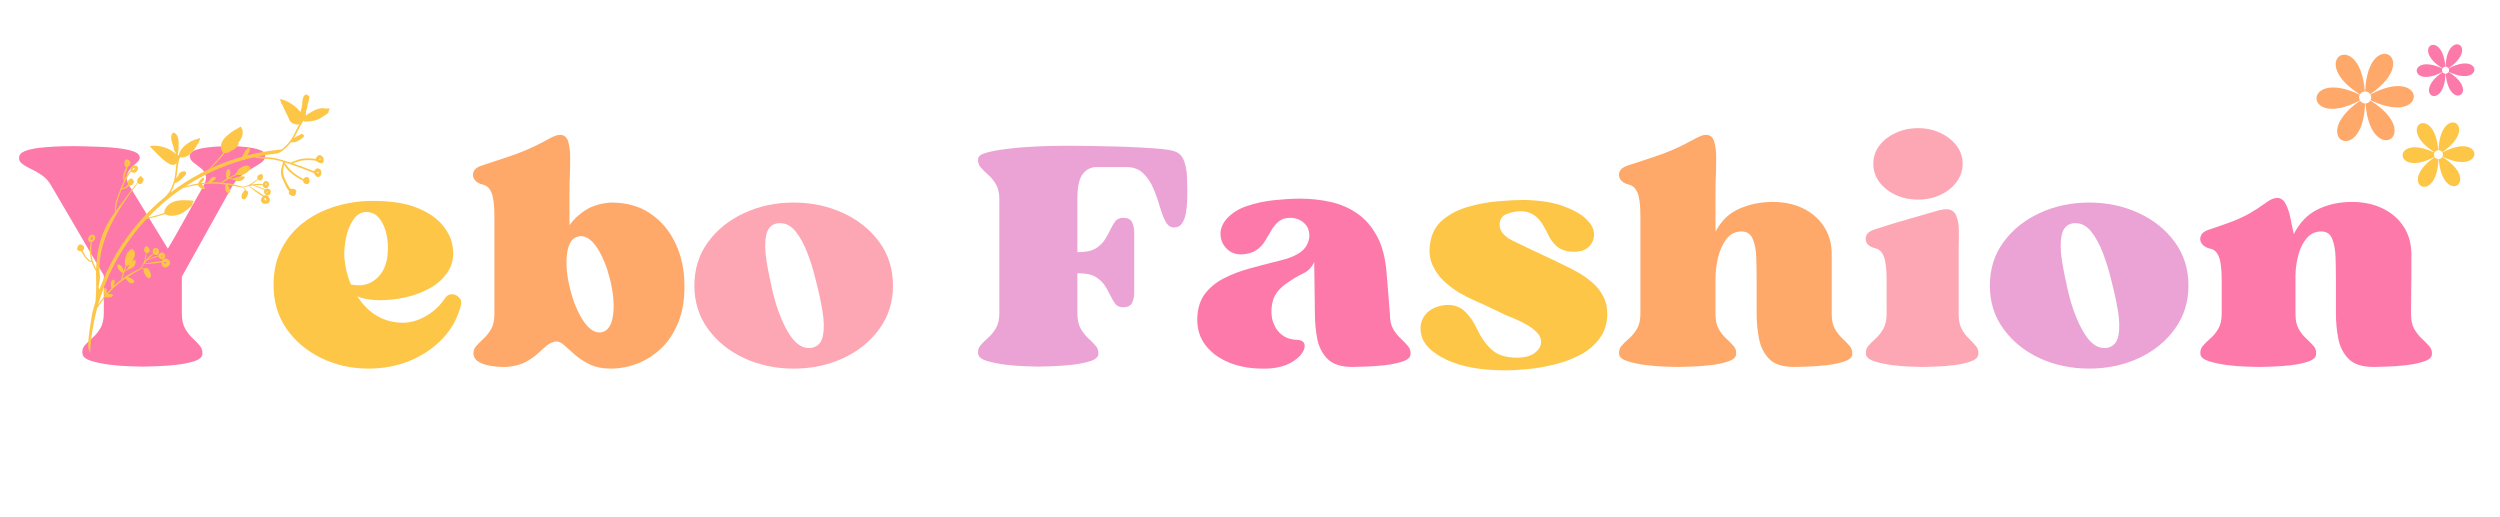 <svg version="1.0" preserveAspectRatio="xMidYMid meet" height="124" viewBox="0 0 450 93" zoomAndPan="magnify" width="600" xmlns:xlink="http://www.w3.org/1999/xlink" xmlns="http://www.w3.org/2000/svg"><defs><g></g><clipPath id="ead23f35b3"><path clip-rule="nonzero" d="M 13.797 16.941 L 59.426 16.941 L 59.426 63.441 L 13.797 63.441 Z M 13.797 16.941"></path></clipPath></defs><rect fill-opacity="1" height="111.6" y="-9.3" fill="#ffffff" width="540" x="-45"></rect><rect fill-opacity="1" height="111.6" y="-9.3" fill="#ffffff" width="540" x="-45"></rect><g fill-opacity="1" fill="#fc79aa"><g transform="translate(2.84, 65.818)"><g><path d="M 39.094 -39.516 C 39.695 -39.516 40.457 -39.461 41.375 -39.359 C 42.289 -39.266 43.113 -39.098 43.844 -38.859 C 44.582 -38.617 44.93 -38.258 44.891 -37.781 C 44.891 -37.301 44.672 -36.898 44.234 -36.578 C 43.797 -36.266 43.258 -35.926 42.625 -35.562 C 41.988 -35.207 41.332 -34.77 40.656 -34.25 C 39.977 -33.738 39.398 -33.062 38.922 -32.219 L 29.891 -16.016 C 29.891 -14.504 29.891 -13.148 29.891 -11.953 C 29.891 -10.754 29.891 -9.922 29.891 -9.453 C 29.891 -8.297 30.086 -7.367 30.484 -6.672 C 30.891 -5.973 31.336 -5.395 31.828 -4.938 C 32.328 -4.477 32.754 -4.035 33.109 -3.609 C 33.473 -3.191 33.633 -2.688 33.594 -2.094 C 33.551 -1.531 33.062 -1.098 32.125 -0.797 C 31.195 -0.504 30.094 -0.285 28.812 -0.141 C 27.539 -0.004 26.336 0.078 25.203 0.109 C 24.066 0.148 23.281 0.172 22.844 0.172 C 22.395 0.172 21.613 0.148 20.5 0.109 C 19.383 0.078 18.188 -0.016 16.906 -0.172 C 15.633 -0.336 14.52 -0.566 13.562 -0.859 C 12.613 -1.16 12.098 -1.57 12.016 -2.094 C 11.898 -2.688 12.031 -3.203 12.406 -3.641 C 12.781 -4.078 13.238 -4.523 13.781 -4.984 C 14.32 -5.441 14.801 -6.02 15.219 -6.719 C 15.633 -7.414 15.844 -8.328 15.844 -9.453 L 15.844 -16.266 C 14.926 -17.816 13.945 -19.477 12.906 -21.25 C 11.875 -23.02 10.898 -24.691 9.984 -26.266 C 9.066 -27.848 8.281 -29.188 7.625 -30.281 C 6.969 -31.375 6.578 -32.039 6.453 -32.281 C 5.973 -33.156 5.375 -33.832 4.656 -34.312 C 3.945 -34.789 3.25 -35.188 2.562 -35.5 C 1.883 -35.82 1.359 -36.148 0.984 -36.484 C 0.609 -36.828 0.5 -37.258 0.656 -37.781 C 0.812 -38.219 1.305 -38.555 2.141 -38.797 C 2.984 -39.035 3.973 -39.203 5.109 -39.297 C 6.242 -39.398 7.305 -39.461 8.297 -39.484 C 9.297 -39.504 10.02 -39.516 10.469 -39.516 C 10.82 -39.516 11.426 -39.504 12.281 -39.484 C 13.145 -39.461 14.113 -39.43 15.188 -39.391 C 16.258 -39.359 17.301 -39.281 18.312 -39.156 C 19.332 -39.039 20.211 -38.867 20.953 -38.641 C 21.691 -38.422 22.117 -38.133 22.234 -37.781 C 22.398 -37.426 22.32 -37.086 22 -36.766 C 21.676 -36.441 21.305 -36.094 20.891 -35.719 C 20.473 -35.344 20.18 -34.883 20.016 -34.344 C 19.859 -33.801 20.02 -33.113 20.5 -32.281 L 27.375 -21.047 C 28.176 -22.398 29.016 -23.863 29.891 -25.438 C 30.766 -27.008 31.562 -28.43 32.281 -29.703 C 33 -30.984 33.477 -31.82 33.719 -32.219 C 34.195 -33.094 34.344 -33.801 34.156 -34.344 C 33.977 -34.883 33.648 -35.32 33.172 -35.656 C 32.703 -36 32.266 -36.336 31.859 -36.672 C 31.461 -37.016 31.285 -37.406 31.328 -37.844 C 31.398 -38.281 31.754 -38.609 32.391 -38.828 C 33.035 -39.047 33.797 -39.203 34.672 -39.297 C 35.547 -39.398 36.391 -39.461 37.203 -39.484 C 38.023 -39.504 38.656 -39.516 39.094 -39.516 Z M 39.094 -39.516"></path></g></g></g><g fill-opacity="1" fill="#fdc647"><g transform="translate(48.344, 65.818)"><g><path d="M 17.453 -27.672 C 16.535 -27.598 15.773 -27.094 15.172 -26.156 C 14.578 -25.219 14.16 -24.141 13.922 -22.922 C 13.691 -21.711 13.594 -20.629 13.625 -19.672 C 13.75 -17.879 14.148 -16.188 14.828 -14.594 C 15.066 -14.551 15.305 -14.52 15.547 -14.5 C 15.785 -14.477 16.023 -14.469 16.266 -14.469 C 17.734 -14.469 18.984 -15.07 20.016 -16.281 C 21.055 -17.5 21.539 -19.266 21.469 -21.578 C 21.469 -22.379 21.336 -23.254 21.078 -24.203 C 20.816 -25.16 20.395 -25.977 19.812 -26.656 C 19.238 -27.332 18.453 -27.672 17.453 -27.672 Z M 31.75 -12.141 C 32.062 -12.617 32.477 -12.859 33 -12.859 C 33.477 -12.859 33.906 -12.664 34.281 -12.281 C 34.664 -11.906 34.773 -11.422 34.609 -10.828 C 34.016 -8.516 32.898 -6.508 31.266 -4.812 C 29.629 -3.113 27.664 -1.797 25.375 -0.859 C 23.082 0.066 20.625 0.531 18 0.531 C 14.926 0.531 12.082 -0.102 9.469 -1.375 C 6.863 -2.645 4.781 -4.406 3.219 -6.656 C 1.664 -8.914 0.891 -11.539 0.891 -14.531 C 0.891 -17.039 1.391 -19.238 2.391 -21.125 C 3.391 -23.02 4.723 -24.594 6.391 -25.844 C 8.066 -27.102 9.969 -28.051 12.094 -28.688 C 14.227 -29.332 16.438 -29.656 18.719 -29.656 C 22.062 -29.656 24.75 -29.234 26.781 -28.391 C 28.812 -27.555 30.332 -26.508 31.344 -25.25 C 32.363 -24 32.957 -22.754 33.125 -21.516 C 33.395 -19.805 33.148 -18.332 32.391 -17.094 C 31.641 -15.863 30.578 -14.848 29.203 -14.047 C 27.828 -13.254 26.332 -12.676 24.719 -12.312 C 23.102 -11.957 21.578 -11.781 20.141 -11.781 C 18.391 -11.781 17 -12.02 15.969 -12.5 C 16.957 -10.938 18.148 -9.75 19.547 -8.938 C 20.941 -8.125 22.555 -7.719 24.391 -7.719 C 25.785 -7.789 27.148 -8.223 28.484 -9.016 C 29.816 -9.816 30.906 -10.859 31.75 -12.141 Z M 31.75 -12.141"></path></g></g></g><g fill-opacity="1" fill="#fea86a"><g transform="translate(83.913, 65.818)"><g><path d="M 24.453 -6.031 C 25.566 -6.312 26.234 -7.367 26.453 -9.203 C 26.672 -11.035 26.484 -13.148 25.891 -15.547 C 25.328 -17.773 24.578 -19.625 23.641 -21.094 C 22.703 -22.57 21.695 -23.312 20.625 -23.312 C 20.426 -23.312 20.266 -23.289 20.141 -23.25 C 19.023 -22.977 18.359 -21.914 18.141 -20.062 C 17.922 -18.207 18.113 -16.102 18.719 -13.75 C 19.27 -11.562 20.023 -9.719 20.984 -8.219 C 21.941 -6.727 22.938 -5.984 23.969 -5.984 C 24.164 -5.984 24.328 -6 24.453 -6.031 Z M 39.281 -14.766 C 39.352 -12.172 39.008 -9.906 38.25 -7.969 C 37.5 -6.039 36.473 -4.445 35.172 -3.188 C 33.879 -1.938 32.438 -1.004 30.844 -0.391 C 29.25 0.223 27.656 0.531 26.062 0.531 C 24.594 0.531 23.336 0.285 22.297 -0.203 C 21.266 -0.703 20.379 -1.27 19.641 -1.906 C 18.898 -2.551 18.258 -3.117 17.719 -3.609 C 17.188 -4.109 16.703 -4.359 16.266 -4.359 C 15.66 -4.316 15.098 -4.086 14.578 -3.672 C 14.066 -3.254 13.508 -2.766 12.906 -2.203 C 12.312 -1.648 11.594 -1.145 10.75 -0.688 C 9.914 -0.227 8.906 0.055 7.719 0.172 C 7.551 0.211 7.367 0.234 7.172 0.234 C 6.973 0.234 6.773 0.234 6.578 0.234 C 5.898 0.234 5.16 0.164 4.359 0.031 C 3.566 -0.102 2.879 -0.332 2.297 -0.656 C 1.723 -0.977 1.395 -1.438 1.312 -2.031 C 1.27 -2.625 1.438 -3.129 1.812 -3.547 C 2.195 -3.973 2.641 -4.414 3.141 -4.875 C 3.641 -5.332 4.086 -5.898 4.484 -6.578 C 4.879 -7.254 5.078 -8.172 5.078 -9.328 C 5.078 -9.805 5.078 -10.703 5.078 -12.016 C 5.078 -13.328 5.078 -14.82 5.078 -16.5 C 5.078 -18.176 5.078 -19.812 5.078 -21.406 C 5.078 -23 5.078 -24.312 5.078 -25.344 C 5.078 -26.383 5.078 -26.906 5.078 -26.906 C 5.078 -28.895 4.906 -30.297 4.562 -31.109 C 4.227 -31.93 3.723 -32.422 3.047 -32.578 C 2.328 -32.734 1.805 -33.039 1.484 -33.5 C 1.172 -33.957 1.125 -34.438 1.344 -34.938 C 1.562 -35.438 2.07 -35.805 2.875 -36.047 C 4.539 -36.609 5.992 -37.086 7.234 -37.484 C 8.473 -37.879 9.695 -38.336 10.906 -38.859 C 12.125 -39.379 13.488 -40.055 15 -40.891 C 15.801 -41.328 16.422 -41.547 16.859 -41.547 C 17.617 -41.547 18.117 -41.145 18.359 -40.344 C 18.598 -39.551 18.719 -38.578 18.719 -37.422 C 18.719 -36.266 18.695 -35.129 18.656 -34.016 C 18.613 -33.617 18.594 -32.602 18.594 -30.969 C 18.594 -29.332 18.594 -27.438 18.594 -25.281 C 19.312 -26.32 20.273 -27.227 21.484 -28 C 22.703 -28.781 24.227 -29.234 26.062 -29.359 C 28.895 -29.359 31.273 -28.688 33.203 -27.344 C 35.141 -26.008 36.625 -24.242 37.656 -22.047 C 38.695 -19.859 39.238 -17.43 39.281 -14.766 Z M 39.281 -14.766"></path></g></g></g><g fill-opacity="1" fill="#fda7b4"><g transform="translate(124.096, 65.818)"><g><path d="M 22.125 -3.234 C 23.156 -3.473 23.789 -4.195 24.031 -5.406 C 24.27 -6.625 24.238 -8.117 23.938 -9.891 C 23.645 -11.66 23.238 -13.523 22.719 -15.484 C 22.32 -17.16 21.82 -18.773 21.219 -20.328 C 20.625 -21.879 19.926 -23.148 19.125 -24.141 C 18.332 -25.141 17.414 -25.641 16.375 -25.641 C 16.258 -25.641 16.141 -25.641 16.016 -25.641 C 15.898 -25.641 15.781 -25.625 15.656 -25.594 C 14.664 -25.352 14.051 -24.633 13.812 -23.438 C 13.57 -22.238 13.586 -20.75 13.859 -18.969 C 14.141 -17.195 14.52 -15.297 15 -13.266 C 15.676 -10.441 16.582 -8.051 17.719 -6.094 C 18.852 -4.145 20.102 -3.172 21.469 -3.172 C 21.738 -3.172 21.957 -3.191 22.125 -3.234 Z M 18.766 -29.359 C 21.992 -29.359 24.961 -28.727 27.672 -27.469 C 30.391 -26.219 32.562 -24.473 34.188 -22.234 C 35.82 -20.004 36.641 -17.395 36.641 -14.406 C 36.641 -11.457 35.82 -8.859 34.188 -6.609 C 32.562 -4.359 30.391 -2.602 27.672 -1.344 C 24.961 -0.094 21.992 0.531 18.766 0.531 C 15.535 0.531 12.566 -0.094 9.859 -1.344 C 7.148 -2.602 4.977 -4.359 3.344 -6.609 C 1.707 -8.859 0.891 -11.457 0.891 -14.406 C 0.891 -17.395 1.707 -20.004 3.344 -22.234 C 4.977 -24.473 7.148 -26.219 9.859 -27.469 C 12.566 -28.727 15.535 -29.359 18.766 -29.359 Z M 18.766 -29.359"></path></g></g></g><g fill-opacity="1" fill="#fc79aa"><g transform="translate(161.642, 65.818)"><g></g></g></g><g fill-opacity="1" fill="#eba3d5"><g transform="translate(174.864, 65.818)"><g><path d="M 5.016 -29.953 C 5.016 -31.066 4.805 -31.973 4.391 -32.672 C 3.973 -33.367 3.492 -33.945 2.953 -34.406 C 2.422 -34.863 1.973 -35.312 1.609 -35.75 C 1.254 -36.188 1.117 -36.703 1.203 -37.297 C 1.273 -37.742 1.781 -38.094 2.719 -38.344 C 3.656 -38.602 4.832 -38.82 6.25 -39 C 7.664 -39.188 9.086 -39.316 10.516 -39.391 C 11.953 -39.473 13.227 -39.523 14.344 -39.547 C 15.457 -39.566 16.195 -39.578 16.562 -39.578 C 16.602 -39.578 17.062 -39.578 17.938 -39.578 C 18.812 -39.578 19.938 -39.566 21.312 -39.547 C 22.688 -39.523 24.18 -39.492 25.797 -39.453 C 27.41 -39.41 28.973 -39.348 30.484 -39.266 C 32.004 -39.191 33.332 -39.094 34.469 -38.969 C 35.602 -38.852 36.367 -38.695 36.766 -38.5 C 37.484 -38.219 37.988 -37.648 38.281 -36.797 C 38.582 -35.941 38.754 -35.023 38.797 -34.047 C 38.836 -33.066 38.859 -32.258 38.859 -31.625 C 38.859 -31.145 38.848 -30.535 38.828 -29.797 C 38.805 -29.055 38.734 -28.305 38.609 -27.547 C 38.492 -26.797 38.266 -26.16 37.922 -25.641 C 37.586 -25.129 37.102 -24.875 36.469 -24.875 C 35.832 -24.875 35.32 -25.227 34.938 -25.938 C 34.562 -26.656 34.211 -27.562 33.891 -28.656 C 33.578 -29.758 33.191 -30.848 32.734 -31.922 C 32.273 -32.992 31.664 -33.898 30.906 -34.641 C 30.145 -35.379 29.129 -35.75 27.859 -35.75 L 22.234 -35.75 C 21.242 -35.625 20.469 -35.145 19.906 -34.312 C 19.344 -33.477 19.062 -32.023 19.062 -29.953 L 19.062 -20.438 L 19.375 -20.438 C 20.602 -20.438 21.578 -20.645 22.297 -21.062 C 23.016 -21.488 23.57 -22.008 23.969 -22.625 C 24.363 -23.238 24.703 -23.844 24.984 -24.438 C 25.266 -25.039 25.562 -25.551 25.875 -25.969 C 26.195 -26.395 26.676 -26.609 27.312 -26.609 C 28.113 -26.609 28.645 -26.348 28.906 -25.828 C 29.164 -25.305 29.297 -24.688 29.297 -23.969 C 29.297 -23.25 29.297 -22.57 29.297 -21.938 L 29.297 -15.188 C 29.297 -14.582 29.297 -13.91 29.297 -13.172 C 29.297 -12.441 29.164 -11.816 28.906 -11.297 C 28.645 -10.773 28.113 -10.516 27.312 -10.516 C 26.676 -10.516 26.195 -10.723 25.875 -11.141 C 25.562 -11.566 25.266 -12.078 24.984 -12.672 C 24.703 -13.273 24.363 -13.875 23.969 -14.469 C 23.57 -15.062 23.023 -15.566 22.328 -15.984 C 21.629 -16.41 20.645 -16.625 19.375 -16.625 L 19.062 -16.625 L 19.062 -9.453 C 19.062 -8.297 19.258 -7.367 19.656 -6.672 C 20.062 -5.973 20.516 -5.395 21.016 -4.938 C 21.516 -4.477 21.953 -4.035 22.328 -3.609 C 22.703 -3.191 22.875 -2.688 22.844 -2.094 C 22.801 -1.531 22.301 -1.098 21.344 -0.797 C 20.383 -0.504 19.266 -0.285 17.984 -0.141 C 16.711 -0.004 15.52 0.078 14.406 0.109 C 13.289 0.148 12.516 0.172 12.078 0.172 C 11.641 0.172 10.863 0.148 9.75 0.109 C 8.633 0.078 7.426 -0.016 6.125 -0.172 C 4.832 -0.336 3.707 -0.566 2.75 -0.859 C 1.789 -1.16 1.273 -1.57 1.203 -2.094 C 1.117 -2.688 1.254 -3.203 1.609 -3.641 C 1.973 -4.078 2.422 -4.523 2.953 -4.984 C 3.492 -5.441 3.973 -6.02 4.391 -6.719 C 4.805 -7.414 5.016 -8.328 5.016 -9.453 Z M 5.016 -29.953"></path></g></g></g><g fill-opacity="1" fill="#fc79aa"><g transform="translate(214.621, 65.818)"><g><path d="M 35.562 -9.328 C 35.562 -8.172 35.758 -7.254 36.156 -6.578 C 36.562 -5.898 37.016 -5.332 37.516 -4.875 C 38.016 -4.414 38.441 -3.973 38.797 -3.547 C 39.16 -3.129 39.32 -2.625 39.281 -2.031 C 39.238 -1.477 38.758 -1.051 37.844 -0.75 C 36.926 -0.445 35.848 -0.223 34.609 -0.078 C 33.379 0.055 32.211 0.141 31.109 0.172 C 30.016 0.211 29.25 0.234 28.812 0.234 C 26.781 0.234 25.285 -0.25 24.328 -1.219 C 23.367 -2.195 22.75 -3.422 22.469 -4.891 C 22.195 -6.367 22.062 -7.848 22.062 -9.328 L 21.938 -18.656 C 21.5 -17.695 20.832 -17.008 19.938 -16.594 C 19.039 -16.176 18.055 -15.586 16.984 -14.828 C 15.703 -13.953 14.891 -12.961 14.547 -11.859 C 14.211 -10.766 14.145 -9.66 14.344 -8.547 C 14.426 -8.109 14.613 -7.586 14.906 -6.984 C 15.207 -6.391 15.676 -5.863 16.312 -5.406 C 16.957 -4.945 17.773 -4.695 18.766 -4.656 C 19.566 -4.625 20.035 -4.367 20.172 -3.891 C 20.316 -3.41 20.164 -2.848 19.719 -2.203 C 19.281 -1.566 18.582 -0.988 17.625 -0.469 C 16.676 0.039 15.523 0.359 14.172 0.484 C 13.891 0.516 13.617 0.531 13.359 0.531 C 13.098 0.531 12.848 0.531 12.609 0.531 C 10.422 0.531 8.422 0.164 6.609 -0.562 C 4.797 -1.301 3.367 -2.359 2.328 -3.734 C 1.297 -5.109 0.816 -6.754 0.891 -8.672 C 0.973 -10.422 1.441 -11.852 2.297 -12.969 C 3.16 -14.082 4.285 -15 5.672 -15.719 C 7.066 -16.438 8.641 -17.035 10.391 -17.516 C 12.148 -17.992 13.988 -18.473 15.906 -18.953 C 18.332 -19.547 19.875 -20.422 20.531 -21.578 C 21.188 -22.734 21.238 -23.867 20.688 -24.984 C 19.969 -26.066 18.93 -26.609 17.578 -26.609 C 16.734 -26.609 16.051 -26.383 15.531 -25.938 C 15.02 -25.5 14.582 -24.973 14.219 -24.359 C 13.863 -23.742 13.488 -23.109 13.094 -22.453 C 12.695 -21.797 12.176 -21.242 11.531 -20.797 C 10.895 -20.359 10.039 -20.102 8.969 -20.031 C 8.926 -20.031 8.895 -20.031 8.875 -20.031 C 8.852 -20.031 8.805 -20.031 8.734 -20.031 C 7.734 -20.031 6.895 -20.359 6.219 -21.016 C 5.539 -21.672 5.16 -22.484 5.078 -23.453 C 5.004 -24.43 5.32 -25.363 6.031 -26.25 C 6.945 -27.363 8.203 -28.188 9.797 -28.719 C 11.398 -29.258 13.066 -29.617 14.797 -29.797 C 16.523 -29.973 18.051 -30.062 19.375 -30.062 C 21.281 -30.062 23.117 -29.863 24.891 -29.469 C 26.672 -29.07 28.273 -28.375 29.703 -27.375 C 31.141 -26.383 32.328 -25.008 33.266 -23.25 C 34.203 -21.5 34.77 -19.289 34.969 -16.625 C 35.051 -15.664 35.113 -14.926 35.156 -14.406 C 35.195 -13.883 35.242 -13.273 35.297 -12.578 C 35.359 -11.879 35.445 -10.797 35.562 -9.328 Z M 35.562 -9.328"></path></g></g></g><g fill-opacity="1" fill="#fdc647"><g transform="translate(254.804, 65.818)"><g><path d="M 27.625 -17.641 C 28.133 -17.398 28.781 -17.051 29.562 -16.594 C 30.344 -16.133 31.117 -15.566 31.891 -14.891 C 32.672 -14.211 33.305 -13.395 33.797 -12.438 C 34.297 -11.477 34.531 -10.379 34.5 -9.141 C 34.457 -7.473 33.992 -6.051 33.109 -4.875 C 32.234 -3.695 31.109 -2.738 29.734 -2 C 28.359 -1.258 26.852 -0.68 25.219 -0.266 C 23.594 0.148 21.988 0.438 20.406 0.594 C 18.832 0.758 17.41 0.844 16.141 0.844 C 11.797 0.844 8.273 0.207 5.578 -1.062 C 2.891 -2.344 1.367 -3.863 1.016 -5.625 C 0.734 -6.852 0.922 -7.957 1.578 -8.938 C 2.242 -9.914 3.312 -10.547 4.781 -10.828 C 4.977 -10.859 5.156 -10.883 5.312 -10.906 C 5.477 -10.926 5.641 -10.938 5.797 -10.938 C 7.078 -10.938 8.133 -10.516 8.969 -9.672 C 9.801 -8.836 10.477 -7.848 11 -6.703 C 11.801 -5.023 12.727 -3.727 13.781 -2.812 C 14.832 -1.895 16.316 -1.438 18.234 -1.438 C 19.629 -1.438 20.703 -1.723 21.453 -2.297 C 22.211 -2.879 22.594 -3.547 22.594 -4.297 C 22.594 -4.898 22.344 -5.457 21.844 -5.969 C 21.352 -6.488 20.738 -6.957 20 -7.375 C 19.258 -7.801 18.531 -8.16 17.812 -8.453 C 17.094 -8.754 16.535 -8.984 16.141 -9.141 C 15.898 -9.266 15.43 -9.492 14.734 -9.828 C 14.035 -10.172 13.273 -10.531 12.453 -10.906 C 11.641 -11.289 10.914 -11.617 10.281 -11.891 C 9.688 -12.129 8.922 -12.52 7.984 -13.062 C 7.047 -13.602 6.117 -14.289 5.203 -15.125 C 4.285 -15.957 3.566 -16.953 3.047 -18.109 C 2.523 -19.266 2.383 -20.582 2.625 -22.062 C 2.906 -23.852 3.68 -25.266 4.953 -26.297 C 6.234 -27.336 7.75 -28.109 9.5 -28.609 C 11.258 -29.109 13.047 -29.438 14.859 -29.594 C 16.672 -29.75 18.254 -29.828 19.609 -29.828 C 22.441 -29.754 24.766 -29.383 26.578 -28.719 C 28.391 -28.062 29.754 -27.297 30.672 -26.422 C 31.586 -25.547 32.066 -24.691 32.109 -23.859 C 32.18 -22.973 31.91 -22.191 31.297 -21.516 C 30.68 -20.836 29.754 -20.5 28.516 -20.5 C 28.43 -20.5 28.336 -20.5 28.234 -20.5 C 28.141 -20.5 28.055 -20.5 27.984 -20.5 C 26.859 -20.625 25.988 -20.961 25.375 -21.516 C 24.758 -22.078 24.281 -22.719 23.938 -23.438 C 23.602 -24.156 23.273 -24.77 22.953 -25.281 C 21.992 -26.957 20.641 -27.797 18.891 -27.797 C 18.129 -27.797 17.312 -27.633 16.438 -27.312 C 15.562 -27 15.125 -26.344 15.125 -25.344 C 15.125 -24.145 16.039 -23.129 17.875 -22.297 C 18.156 -22.18 18.68 -21.93 19.453 -21.547 C 20.234 -21.172 21.129 -20.742 22.141 -20.266 C 23.16 -19.785 24.16 -19.316 25.141 -18.859 C 26.117 -18.398 26.945 -17.992 27.625 -17.641 Z M 27.625 -17.641"></path></g></g></g><g fill-opacity="1" fill="#fea86a"><g transform="translate(290.194, 65.818)"><g><path d="M 39.516 -9.328 C 39.516 -8.172 39.711 -7.254 40.109 -6.578 C 40.516 -5.898 40.961 -5.332 41.453 -4.875 C 41.953 -4.414 42.379 -3.973 42.734 -3.547 C 43.098 -3.129 43.258 -2.625 43.219 -2.031 C 43.176 -1.477 42.695 -1.051 41.781 -0.75 C 40.863 -0.445 39.785 -0.223 38.547 -0.078 C 37.316 0.055 36.156 0.141 35.062 0.172 C 33.969 0.211 33.203 0.234 32.766 0.234 C 30.691 0.234 29.188 -0.25 28.25 -1.219 C 27.312 -2.195 26.703 -3.422 26.422 -4.891 C 26.141 -6.367 26 -7.848 26 -9.328 L 26 -15.422 C 26 -16.734 25.977 -18.055 25.938 -19.391 C 25.906 -20.734 25.695 -21.863 25.312 -22.781 C 24.938 -23.695 24.27 -24.156 23.312 -24.156 C 22.156 -24.156 21.227 -23.688 20.531 -22.75 C 19.832 -21.812 19.332 -20.68 19.031 -19.359 C 18.738 -18.047 18.594 -16.797 18.594 -15.609 C 18.594 -14.41 18.594 -13.281 18.594 -12.219 C 18.594 -11.164 18.594 -10.203 18.594 -9.328 C 18.594 -8.172 18.789 -7.254 19.188 -6.578 C 19.582 -5.898 20.031 -5.332 20.531 -4.875 C 21.031 -4.414 21.469 -3.973 21.844 -3.547 C 22.227 -3.129 22.379 -2.625 22.297 -2.031 C 22.254 -1.477 21.773 -1.051 20.859 -0.75 C 19.941 -0.445 18.863 -0.223 17.625 -0.078 C 16.395 0.055 15.234 0.141 14.141 0.172 C 13.047 0.211 12.281 0.234 11.844 0.234 C 11.395 0.234 10.625 0.211 9.531 0.172 C 8.438 0.141 7.27 0.047 6.031 -0.109 C 4.801 -0.273 3.719 -0.504 2.781 -0.797 C 1.844 -1.098 1.332 -1.508 1.25 -2.031 C 1.176 -2.625 1.316 -3.129 1.672 -3.547 C 2.035 -3.973 2.484 -4.414 3.016 -4.875 C 3.555 -5.332 4.035 -5.91 4.453 -6.609 C 4.867 -7.305 5.078 -8.211 5.078 -9.328 L 5.078 -26.906 C 5.078 -28.895 4.906 -30.297 4.562 -31.109 C 4.227 -31.93 3.723 -32.422 3.047 -32.578 C 2.328 -32.734 1.805 -33.039 1.484 -33.5 C 1.172 -33.957 1.125 -34.438 1.344 -34.938 C 1.562 -35.438 2.07 -35.805 2.875 -36.047 C 4.539 -36.609 5.992 -37.086 7.234 -37.484 C 8.473 -37.879 9.695 -38.336 10.906 -38.859 C 12.125 -39.379 13.488 -40.055 15 -40.891 C 15.801 -41.328 16.422 -41.547 16.859 -41.547 C 17.617 -41.547 18.117 -41.145 18.359 -40.344 C 18.598 -39.551 18.719 -38.578 18.719 -37.422 C 18.719 -36.266 18.695 -35.129 18.656 -34.016 C 18.613 -33.336 18.594 -32.082 18.594 -30.25 C 18.594 -28.414 18.594 -26.363 18.594 -24.094 C 19.625 -26.082 21.066 -27.473 22.922 -28.266 C 24.773 -29.066 26.758 -29.469 28.875 -29.469 C 30.988 -29.469 32.844 -29.066 34.438 -28.266 C 36.031 -27.473 37.273 -26.367 38.172 -24.953 C 39.066 -23.547 39.516 -21.906 39.516 -20.031 C 39.516 -19.312 39.516 -18.66 39.516 -18.078 C 39.516 -17.504 39.516 -16.867 39.516 -16.172 C 39.516 -15.473 39.516 -14.582 39.516 -13.5 C 39.516 -12.426 39.516 -11.035 39.516 -9.328 Z M 39.516 -9.328"></path></g></g></g><g fill-opacity="1" fill="#fda7b4"><g transform="translate(334.62, 65.818)"><g><path d="M 17.938 -9.328 C 17.938 -8.172 18.125 -7.254 18.5 -6.578 C 18.875 -5.898 19.301 -5.332 19.781 -4.875 C 20.258 -4.414 20.676 -3.973 21.031 -3.547 C 21.395 -3.129 21.539 -2.625 21.469 -2.031 C 21.426 -1.477 20.961 -1.051 20.078 -0.75 C 19.203 -0.445 18.176 -0.223 17 -0.078 C 15.832 0.055 14.719 0.141 13.656 0.172 C 12.602 0.211 11.859 0.234 11.422 0.234 C 11.023 0.234 10.297 0.211 9.234 0.172 C 8.18 0.141 7.055 0.047 5.859 -0.109 C 4.66 -0.273 3.613 -0.504 2.719 -0.797 C 1.82 -1.098 1.332 -1.508 1.25 -2.031 C 1.176 -2.625 1.316 -3.129 1.672 -3.547 C 2.035 -3.973 2.473 -4.414 2.984 -4.875 C 3.504 -5.332 3.961 -5.91 4.359 -6.609 C 4.766 -7.305 4.969 -8.211 4.969 -9.328 L 4.969 -15.422 C 4.969 -17.41 4.805 -18.812 4.484 -19.625 C 4.16 -20.445 3.66 -20.941 2.984 -21.109 C 2.266 -21.266 1.754 -21.562 1.453 -22 C 1.16 -22.438 1.113 -22.906 1.312 -23.406 C 1.508 -23.906 2.008 -24.273 2.812 -24.516 C 4.488 -25.066 5.895 -25.508 7.031 -25.844 C 8.164 -26.188 9.301 -26.516 10.438 -26.828 C 11.57 -27.148 12.914 -27.535 14.469 -27.984 C 14.945 -28.098 15.344 -28.156 15.656 -28.156 C 16.539 -28.156 17.141 -27.805 17.453 -27.109 C 17.773 -26.41 17.945 -25.523 17.969 -24.453 C 17.988 -23.379 17.977 -22.242 17.938 -21.047 C 17.938 -20.086 17.938 -19.148 17.938 -18.234 C 17.938 -17.316 17.938 -16.18 17.938 -14.828 C 17.938 -13.473 17.938 -11.641 17.938 -9.328 Z M 10.641 -29.891 C 9.16 -29.891 7.801 -30.176 6.562 -30.75 C 5.332 -31.332 4.359 -32.109 3.641 -33.078 C 2.93 -34.055 2.578 -35.145 2.578 -36.344 C 2.578 -37.539 2.93 -38.617 3.641 -39.578 C 4.359 -40.535 5.332 -41.301 6.562 -41.875 C 7.801 -42.457 9.16 -42.75 10.641 -42.75 C 12.117 -42.75 13.461 -42.457 14.672 -41.875 C 15.891 -41.301 16.859 -40.535 17.578 -39.578 C 18.297 -38.617 18.656 -37.539 18.656 -36.344 C 18.656 -35.145 18.297 -34.055 17.578 -33.078 C 16.859 -32.109 15.891 -31.332 14.672 -30.75 C 13.461 -30.176 12.117 -29.891 10.641 -29.891 Z M 10.641 -29.891"></path></g></g></g><g fill-opacity="1" fill="#eba3d5"><g transform="translate(357.282, 65.818)"><g><path d="M 22.125 -3.234 C 23.156 -3.473 23.789 -4.195 24.031 -5.406 C 24.27 -6.625 24.238 -8.117 23.938 -9.891 C 23.645 -11.66 23.238 -13.523 22.719 -15.484 C 22.32 -17.16 21.82 -18.773 21.219 -20.328 C 20.625 -21.879 19.926 -23.148 19.125 -24.141 C 18.332 -25.141 17.414 -25.641 16.375 -25.641 C 16.258 -25.641 16.141 -25.641 16.016 -25.641 C 15.898 -25.641 15.781 -25.625 15.656 -25.594 C 14.664 -25.352 14.051 -24.633 13.812 -23.438 C 13.57 -22.238 13.586 -20.75 13.859 -18.969 C 14.141 -17.195 14.52 -15.297 15 -13.266 C 15.676 -10.441 16.582 -8.051 17.719 -6.094 C 18.852 -4.145 20.102 -3.172 21.469 -3.172 C 21.738 -3.172 21.957 -3.191 22.125 -3.234 Z M 18.766 -29.359 C 21.992 -29.359 24.961 -28.727 27.672 -27.469 C 30.391 -26.219 32.562 -24.473 34.188 -22.234 C 35.82 -20.004 36.641 -17.395 36.641 -14.406 C 36.641 -11.457 35.82 -8.859 34.188 -6.609 C 32.562 -4.359 30.391 -2.602 27.672 -1.344 C 24.961 -0.094 21.992 0.531 18.766 0.531 C 15.535 0.531 12.566 -0.094 9.859 -1.344 C 7.148 -2.602 4.977 -4.359 3.344 -6.609 C 1.707 -8.859 0.891 -11.457 0.891 -14.406 C 0.891 -17.395 1.707 -20.004 3.344 -22.234 C 4.977 -24.473 7.148 -26.219 9.859 -27.469 C 12.566 -28.727 15.535 -29.359 18.766 -29.359 Z M 18.766 -29.359"></path></g></g></g><g fill-opacity="1" fill="#fc79aa"><g transform="translate(394.827, 65.818)"><g><path d="M 39.156 -9.328 C 39.156 -8.172 39.352 -7.254 39.75 -6.578 C 40.156 -5.898 40.602 -5.332 41.094 -4.875 C 41.594 -4.414 42.031 -3.973 42.406 -3.547 C 42.789 -3.129 42.961 -2.625 42.922 -2.031 C 42.879 -1.477 42.398 -1.051 41.484 -0.75 C 40.566 -0.445 39.488 -0.223 38.25 -0.078 C 37.02 0.055 35.848 0.141 34.734 0.172 C 33.617 0.211 32.844 0.234 32.406 0.234 C 30.375 0.234 28.879 -0.25 27.922 -1.219 C 26.961 -2.195 26.344 -3.422 26.062 -4.891 C 25.781 -6.367 25.641 -7.848 25.641 -9.328 L 25.641 -15.422 C 25.641 -16.734 25.617 -18.055 25.578 -19.391 C 25.547 -20.734 25.348 -21.863 24.984 -22.781 C 24.629 -23.695 23.973 -24.156 23.016 -24.156 C 21.941 -24.156 21.066 -23.754 20.391 -22.953 C 19.711 -22.16 19.211 -21.164 18.891 -19.969 C 18.566 -18.77 18.391 -17.57 18.359 -16.375 C 18.359 -15.457 18.359 -14.422 18.359 -13.266 C 18.359 -12.109 18.359 -10.797 18.359 -9.328 C 18.359 -8.172 18.555 -7.254 18.953 -6.578 C 19.348 -5.898 19.797 -5.332 20.297 -4.875 C 20.797 -4.414 21.234 -3.973 21.609 -3.547 C 21.984 -3.129 22.133 -2.625 22.062 -2.031 C 22.02 -1.477 21.562 -1.051 20.688 -0.75 C 19.812 -0.445 18.766 -0.223 17.547 -0.078 C 16.328 0.055 15.18 0.141 14.109 0.172 C 13.035 0.211 12.281 0.234 11.844 0.234 C 11.395 0.234 10.625 0.211 9.531 0.172 C 8.438 0.141 7.27 0.047 6.031 -0.109 C 4.801 -0.273 3.719 -0.504 2.781 -0.797 C 1.844 -1.098 1.332 -1.508 1.25 -2.031 C 1.176 -2.625 1.316 -3.129 1.672 -3.547 C 2.035 -3.973 2.484 -4.414 3.016 -4.875 C 3.555 -5.332 4.035 -5.91 4.453 -6.609 C 4.867 -7.305 5.078 -8.211 5.078 -9.328 L 5.078 -15.422 C 5.078 -17.41 4.906 -18.812 4.562 -19.625 C 4.227 -20.445 3.723 -20.922 3.047 -21.047 C 2.328 -21.203 1.805 -21.508 1.484 -21.969 C 1.172 -22.426 1.125 -22.906 1.344 -23.406 C 1.562 -23.906 2.07 -24.273 2.875 -24.516 C 4.539 -25.066 5.922 -25.551 7.016 -25.969 C 8.117 -26.395 9.129 -26.863 10.047 -27.375 C 10.961 -27.895 11.977 -28.555 13.094 -29.359 C 13.812 -29.91 14.469 -30.188 15.062 -30.188 C 15.695 -30.188 16.191 -29.859 16.547 -29.203 C 16.91 -28.547 17.203 -27.719 17.422 -26.719 C 17.641 -25.727 17.848 -24.711 18.047 -23.672 C 19.129 -25.785 20.586 -27.281 22.422 -28.156 C 24.254 -29.031 26.285 -29.469 28.516 -29.469 C 30.629 -29.469 32.492 -29.066 34.109 -28.266 C 35.723 -27.473 36.977 -26.367 37.875 -24.953 C 38.77 -23.547 39.219 -21.906 39.219 -20.031 C 39.219 -19.312 39.219 -18.66 39.219 -18.078 C 39.219 -17.504 39.219 -16.867 39.219 -16.172 C 39.219 -15.473 39.207 -14.582 39.188 -13.5 C 39.164 -12.426 39.156 -11.035 39.156 -9.328 Z M 39.156 -9.328"></path></g></g></g><g clip-path="url(#ead23f35b3)"><path fill-rule="nonzero" fill-opacity="1" d="M 51.367 19.336 C 51.441 19.473 51.5 19.621 51.555 19.777 C 51.488 19.629 51.43 19.48 51.367 19.336 Z M 57.574 28.547 C 57.621 28.551 57.668 28.562 57.715 28.578 L 57.762 28.613 L 57.758 28.613 C 57.758 28.664 57.621 28.793 57.539 28.82 L 57.508 28.828 C 57.5 28.816 57.488 28.809 57.48 28.797 C 57.473 28.785 57.469 28.77 57.461 28.758 C 57.48 28.684 57.523 28.613 57.574 28.547 Z M 57.047 31.094 C 57.086 31.02 57.16 30.961 57.234 30.922 C 57.281 30.949 57.312 30.988 57.328 31.043 C 57.359 31.172 57.23 31.215 57.133 31.191 C 57.043 31.172 57.023 31.141 57.047 31.094 Z M 47.867 32.945 C 47.875 32.953 47.895 32.969 47.906 32.988 C 47.941 33.035 47.961 33.094 47.984 33.148 C 48 33.18 47.996 33.207 47.988 33.23 L 47.977 33.227 C 47.93 33.223 47.887 33.227 47.84 33.234 C 47.828 33.238 47.793 33.246 47.77 33.25 L 47.77 33.246 C 47.758 33.164 47.801 33.027 47.867 32.945 Z M 48.047 34.445 C 48.102 34.414 48.156 34.398 48.211 34.41 C 48.164 34.438 48.125 34.492 48.129 34.562 C 48.133 34.625 48.133 34.699 48.121 34.727 L 48.113 34.727 C 48.066 34.715 48.023 34.691 47.988 34.66 C 47.965 34.578 47.992 34.504 48.047 34.445 Z M 47.574 35.695 C 47.609 35.676 47.648 35.664 47.691 35.656 C 47.738 35.652 47.785 35.66 47.824 35.703 C 47.922 35.805 47.938 35.953 47.906 36.086 C 47.734 36.07 47.613 35.949 47.578 35.785 C 47.57 35.754 47.57 35.723 47.574 35.695 Z M 34.516 36.395 C 34.5 36.383 34.48 36.367 34.461 36.355 C 34.441 36.344 34.422 36.332 34.402 36.32 C 34.453 36.324 34.504 36.328 34.555 36.328 C 34.539 36.352 34.527 36.371 34.516 36.395 Z M 22.605 48.359 C 22.672 48.188 22.742 48.02 22.816 47.859 C 22.902 47.871 22.988 47.859 23.066 47.805 C 23.18 47.734 23.281 47.648 23.375 47.555 C 23.246 47.746 23.133 47.957 23.051 48.184 C 22.938 48.199 22.918 48.324 22.969 48.402 C 22.816 48.52 22.652 48.625 22.484 48.715 C 22.523 48.594 22.566 48.477 22.605 48.359 Z M 27.945 45.051 C 28 45.062 28.055 45.09 28.109 45.117 C 28.141 45.129 28.156 45.152 28.164 45.176 L 28.152 45.18 C 28.113 45.211 28.086 45.238 28.059 45.281 C 28.051 45.289 28.031 45.316 28.016 45.332 L 28.012 45.332 C 27.949 45.281 27.891 45.152 27.883 45.043 C 27.895 45.043 27.922 45.047 27.945 45.051 Z M 29.117 45.906 C 29.098 45.961 29.105 46.023 29.156 46.078 C 29.199 46.117 29.246 46.176 29.258 46.207 L 29.254 46.207 C 29.211 46.23 29.16 46.242 29.113 46.242 C 29.043 46.199 29.016 46.121 29.02 46.043 C 29.035 45.984 29.066 45.934 29.117 45.906 Z M 29.555 47.184 C 29.59 47.148 29.629 47.125 29.688 47.129 C 29.824 47.141 29.938 47.242 30 47.359 C 29.859 47.465 29.691 47.453 29.555 47.355 C 29.531 47.336 29.512 47.316 29.496 47.293 C 29.512 47.254 29.531 47.219 29.555 47.184 Z M 16.344 43.074 C 16.297 42.988 16.348 42.871 16.395 42.789 C 16.5 42.715 16.676 42.66 16.719 42.781 C 16.727 42.805 16.727 42.828 16.73 42.852 C 16.703 43 16.551 43.168 16.402 43.191 C 16.383 43.148 16.363 43.109 16.344 43.074 Z M 22.809 29.352 C 22.848 29.297 22.895 29.246 22.949 29.219 C 22.961 29.324 22.895 29.461 22.84 29.523 L 22.809 29.551 C 22.805 29.484 22.801 29.418 22.809 29.352 Z M 23.906 30.383 C 23.926 30.355 23.941 30.336 23.953 30.324 C 23.98 30.293 24.02 30.266 24.059 30.242 C 24.145 30.254 24.273 30.328 24.238 30.398 C 24.191 30.492 24.051 30.609 23.934 30.609 C 23.926 30.598 23.914 30.578 23.91 30.551 C 23.895 30.5 23.895 30.438 23.906 30.383 Z M 31.805 27.305 L 31.801 27.316 L 31.797 27.309 Z M 33.812 27.699 C 34.086 27.492 34.344 27.254 34.594 27 C 34.371 27.277 34.109 27.512 33.812 27.699 Z M 31.758 32.547 L 31.77 32.555 L 31.762 32.559 Z M 40.645 27.289 C 40.68 27.293 40.715 27.293 40.758 27.285 C 40.707 27.297 40.664 27.312 40.613 27.324 C 40.625 27.312 40.633 27.301 40.645 27.289 Z M 59.242 19.52 C 59.039 19.52 58.828 19.531 58.617 19.547 C 57.758 19.293 56.719 19.711 55.863 20.273 C 55.578 20.422 55.312 20.59 55.074 20.789 C 55.051 20.738 55.039 20.68 55.039 20.613 C 55.039 20.402 55.062 20.191 55.098 19.988 C 55.258 19.578 55.371 19.137 55.418 18.695 C 55.516 18.348 55.609 18 55.66 17.645 C 55.664 17.605 55.672 17.57 55.676 17.535 C 55.707 17.258 55.504 17.133 55.289 17.141 C 55.285 17.121 55.281 17.098 55.273 17.078 C 55.242 16.996 55.164 16.945 55.078 16.988 C 54.477 17.266 54.43 18.059 54.398 18.637 C 54.391 18.77 54.379 18.906 54.367 19.047 C 54.277 19.422 54.188 19.797 54.082 20.172 C 53.66 19.586 53.074 19.082 52.445 18.691 C 51.879 18.312 51.254 18.023 50.602 17.848 C 50.488 17.82 50.367 17.938 50.434 18.047 C 50.48 18.133 50.539 18.238 50.594 18.359 C 50.562 18.508 50.605 18.672 50.773 18.754 L 50.777 18.758 C 51.062 19.398 51.426 20.262 51.855 20.988 C 51.949 21.328 52.074 21.645 52.281 21.902 C 52.48 22.145 52.742 22.266 53.016 22.297 C 53.281 22.438 53.566 22.473 53.859 22.355 C 53.422 23.125 53.094 23.969 52.656 24.715 C 52.281 25.355 51.789 25.918 51.258 26.438 C 51.066 26.625 50.871 26.781 50.668 26.914 C 48.605 27.094 46.547 27.441 44.504 27.965 C 44.539 27.918 44.566 27.871 44.598 27.828 C 44.781 27.543 45.109 27.035 44.91 26.688 C 44.875 26.629 44.801 26.602 44.738 26.633 C 44.148 26.941 43.863 27.625 43.59 28.211 C 41.695 28.75 39.824 29.434 37.984 30.281 C 38.777 29.516 39.527 28.695 40.215 27.84 C 40.285 27.754 40.355 27.664 40.426 27.57 C 40.855 27.609 41.289 27.41 41.672 27.129 C 42.203 26.926 42.672 26.512 42.91 26.016 C 42.973 25.887 42.969 25.766 42.922 25.664 C 42.926 25.652 42.934 25.641 42.941 25.625 C 43.496 24.977 43.82 24.191 43.633 23.324 C 43.609 23.23 43.543 23.148 43.453 23.094 C 43.453 23.035 43.449 22.977 43.445 22.914 C 43.441 22.84 43.363 22.77 43.285 22.812 C 42.566 23.219 41.77 23.645 41.125 24.203 C 40.09 25.012 39.332 26.105 40.039 27.289 L 40.059 27.312 C 40.09 27.387 40.125 27.465 40.172 27.535 C 40.125 27.598 40.078 27.66 40.027 27.723 C 39.301 28.652 38.441 29.469 37.703 30.387 C 37.691 30.398 37.691 30.41 37.691 30.422 C 37.223 30.641 36.762 30.867 36.297 31.105 C 34.305 32.145 32.441 33.332 30.711 34.652 C 31.039 34.125 31.285 33.531 31.484 32.941 C 31.793 32.887 32.09 32.711 32.355 32.477 C 32.777 32.207 33.227 31.633 33.406 31.457 C 33.629 31.238 33.473 30.785 33.137 30.809 C 32.684 30.84 32.207 31.102 32.109 31.566 C 31.973 31.727 31.852 31.902 31.734 32.086 L 31.715 32.113 C 31.949 31.016 31.949 29.875 32.215 28.785 C 32.27 28.68 32.32 28.57 32.367 28.445 C 32.383 28.41 32.387 28.371 32.387 28.332 C 32.434 28.352 32.488 28.359 32.547 28.348 C 33.992 28.418 34.922 27.121 35.582 25.902 C 35.641 25.836 35.695 25.773 35.746 25.715 C 35.832 25.617 35.863 25.5 35.852 25.395 C 35.906 25.277 35.965 25.164 36.02 25.059 C 36.062 24.965 35.977 24.848 35.875 24.883 C 35.742 24.934 35.609 24.988 35.469 25.047 C 35.438 25.047 35.402 25.051 35.363 25.059 C 34.203 25.344 32.797 26.355 32.312 27.473 C 32.281 27.543 32.27 27.621 32.273 27.695 C 32.23 27.781 32.188 27.871 32.152 27.961 C 32.129 27.949 32.105 27.941 32.078 27.938 C 32.055 27.934 32.035 27.926 32.012 27.922 C 32 27.895 31.992 27.867 31.98 27.84 C 32.086 27.445 32.141 27.012 32.137 26.566 C 32.211 25.695 32.188 24.473 31.5 23.949 C 31.438 23.902 31.355 23.887 31.273 23.902 C 31.219 23.863 31.156 23.863 31.102 23.918 C 30.832 24.184 30.789 24.547 30.832 24.91 C 30.844 25.117 30.883 25.324 30.938 25.535 C 31.012 25.812 31.113 26.082 31.203 26.355 C 31.234 26.48 31.27 26.605 31.309 26.727 L 31.309 26.766 C 31.281 26.926 31.316 27.109 31.461 27.203 C 31.523 27.383 31.594 27.559 31.68 27.723 C 30.48 26.629 28.789 26.113 27.18 26.25 C 27.066 26.258 26.992 26.41 27.09 26.496 C 27.672 26.973 28.926 28.543 30.09 29.262 C 30.68 29.684 31.266 29.859 31.77 29.406 C 31.625 30.27 31.598 31.168 31.441 32.008 C 31.305 32.742 31.031 33.438 30.711 34.102 C 30.41 34.734 30.012 35.164 29.516 35.605 C 24.125 40.062 20.168 45.832 17.867 52.188 C 17.836 52.051 17.812 51.914 17.789 51.777 C 17.781 51.746 17.766 51.727 17.746 51.711 C 17.809 51.008 18.07 50.293 17.984 49.602 C 17.141 42.594 23.098 35.344 24.805 32.938 C 24.879 33.047 25 33.125 25.16 33.137 C 25.461 33.156 25.648 32.91 25.715 32.648 C 25.754 32.605 25.793 32.555 25.812 32.492 C 25.875 32.332 25.828 32.133 25.688 32.031 C 25.668 32.016 25.648 32.004 25.625 31.996 C 25.574 31.898 25.504 31.812 25.422 31.746 C 25.348 31.684 25.238 31.711 25.172 31.766 C 25.09 31.832 25.023 31.914 24.969 32 C 24.711 32.16 24.629 32.547 24.742 32.828 C 23.418 34.469 22.176 36.191 20.914 37.879 C 20.871 37.934 20.836 37.988 20.797 38.039 C 20.891 37.539 20.918 37.027 21.043 36.531 C 21.23 35.77 21.516 35.035 21.805 34.312 C 21.836 34.23 21.867 34.152 21.902 34.07 C 22.258 34.066 22.598 33.969 22.887 33.75 C 23.004 33.66 23.156 33.527 23.273 33.375 C 23.355 33.422 23.461 33.426 23.57 33.387 C 23.785 33.309 23.961 33.133 24.055 32.926 C 24.141 32.738 24.113 32.543 23.977 32.406 C 23.934 32.285 23.848 32.184 23.707 32.148 C 23.543 32.102 23.41 32.156 23.316 32.254 C 23.305 32.258 23.293 32.262 23.281 32.27 C 23.188 32.316 23.133 32.395 23.102 32.484 C 22.973 32.684 22.938 32.938 23.078 33.133 C 22.996 33.27 22.887 33.391 22.77 33.496 C 22.559 33.688 22.266 33.844 21.973 33.895 C 22.41 32.824 22.895 31.801 23.582 30.863 C 23.977 31.406 24.91 30.945 24.832 30.246 C 24.785 29.812 24.422 29.75 24.086 29.859 C 23.875 29.84 23.656 29.926 23.547 30.172 C 23.52 30.234 23.508 30.305 23.496 30.371 C 23.473 30.453 23.465 30.539 23.48 30.621 C 23.477 30.641 23.477 30.66 23.484 30.68 L 23.492 30.703 C 23.02 31.117 22.672 31.703 22.379 32.32 C 22.387 31.484 22.785 30.773 23.012 29.969 C 23.391 29.82 23.668 29.301 23.332 28.992 C 23.316 28.977 23.297 28.969 23.281 28.953 C 23.211 28.812 23.082 28.707 22.875 28.699 C 22.508 28.68 22.371 29.133 22.398 29.52 C 22.387 29.609 22.402 29.699 22.445 29.773 C 22.492 29.926 22.574 30.027 22.684 30.039 L 22.711 30.051 C 22.727 30.055 22.742 30.055 22.758 30.055 C 22.352 30.781 21.992 31.777 22.27 32.57 C 22.047 33.082 21.855 33.605 21.668 34.062 C 21.164 35.297 20.535 36.816 20.688 38.191 C 19.59 39.715 18.734 41.301 18.156 43.105 C 17.605 44.836 17.359 46.594 17.301 48.383 C 16.957 47.703 16.664 47.027 16.516 46.25 C 16.344 45.352 16.449 44.473 16.535 43.574 C 16.625 43.551 16.707 43.512 16.785 43.453 C 16.996 43.297 17.156 43.031 17.152 42.758 C 17.148 42.453 16.883 42.191 16.574 42.215 C 16.309 42.234 16.098 42.434 15.992 42.668 C 15.977 42.688 15.965 42.707 15.949 42.727 C 15.797 42.957 15.832 43.254 16.023 43.453 C 16.121 43.551 16.242 43.594 16.363 43.598 C 16.062 44.688 16.129 45.922 16.477 47.051 C 15.961 46.789 15.637 46.434 15.324 45.945 C 15.152 45.684 15.023 45.379 14.871 45.094 C 14.891 45.082 14.91 45.07 14.93 45.055 C 15.238 44.824 15.195 44.359 14.887 44.16 C 14.871 44.148 14.848 44.141 14.828 44.133 C 14.816 44.121 14.809 44.109 14.801 44.102 C 14.523 43.883 14.16 43.984 14.016 44.293 C 14.004 44.324 13.992 44.355 13.988 44.391 C 13.934 44.473 13.906 44.574 13.902 44.676 C 13.828 44.859 13.961 45.055 14.145 45.137 C 14.16 45.145 14.168 45.145 14.18 45.152 C 14.199 45.16 14.215 45.164 14.23 45.172 L 14.258 45.18 C 14.281 45.184 14.305 45.191 14.324 45.195 C 14.414 45.211 14.504 45.211 14.594 45.195 C 14.766 45.543 15.004 45.883 15.215 46.172 C 15.488 46.555 15.926 47.164 16.457 47.164 C 16.477 47.164 16.488 47.152 16.5 47.137 C 16.691 47.738 16.957 48.305 17.289 48.801 C 17.285 48.996 17.285 49.195 17.285 49.391 C 17.289 50.508 17.352 51.629 17.285 52.746 C 17.254 53.234 17.203 53.723 17.199 54.211 C 16.977 54.949 16.773 55.691 16.594 56.441 C 16.383 57.938 16.07 59.43 15.934 60.941 C 15.883 61.492 15.867 62.047 15.875 62.602 C 15.992 62.891 16.105 63.184 16.219 63.477 C 16.355 60.754 16.789 58.059 17.496 55.441 C 17.965 54.75 18.457 54.078 18.98 53.438 C 19.02 53.461 19.059 53.48 19.105 53.5 C 19.484 53.664 20.027 53.566 20.305 53.262 C 20.395 53.164 20.312 53.023 20.203 53 C 19.938 52.934 19.676 52.887 19.422 52.918 C 19.82 52.465 20.238 52.027 20.691 51.613 C 21.297 51.059 21.941 50.57 22.609 50.113 C 22.824 50.406 23.078 50.73 23.398 50.91 C 23.656 51.055 24.059 51.059 24.156 50.719 C 24.234 50.449 23.824 50.219 23.648 50.117 C 23.5 50.035 23.344 49.969 23.18 49.918 C 23.102 49.895 23.027 49.887 22.953 49.883 C 23.746 49.363 24.57 48.887 25.406 48.41 C 25.562 48.383 25.719 48.406 25.871 48.465 C 25.828 48.559 25.824 48.676 25.875 48.785 C 25.875 48.961 25.957 49.145 26.035 49.301 C 26.047 49.324 26.062 49.348 26.07 49.367 C 26.078 49.379 26.086 49.395 26.094 49.406 C 26.207 49.602 26.348 49.785 26.5 49.949 C 26.621 50.086 26.84 50.102 26.992 50.012 C 27.168 49.91 27.207 49.738 27.18 49.551 C 27.117 49.098 26.801 48.203 26.223 48.23 C 26.113 48.234 26.023 48.277 25.953 48.348 C 25.805 48.301 25.645 48.285 25.48 48.312 C 25.473 48.289 25.445 48.273 25.418 48.285 C 25.383 48.297 25.352 48.312 25.32 48.324 C 25.348 48.289 25.371 48.258 25.395 48.223 C 25.578 48.055 25.73 47.848 25.855 47.613 C 25.879 47.582 25.906 47.551 25.93 47.523 L 25.949 47.527 C 26.961 47.465 28.066 47.469 29.074 47.207 C 29.066 47.273 29.07 47.34 29.078 47.406 C 29.062 47.801 29.336 48.168 29.805 48.152 C 29.992 48.145 30.168 48.047 30.293 47.906 C 30.543 47.719 30.699 47.406 30.582 47.074 C 30.453 46.699 29.941 46.477 29.566 46.562 C 29.352 46.609 29.18 46.766 29.105 46.969 C 28.07 47.129 27.035 47.285 25.992 47.445 C 26.148 47.254 26.301 47.07 26.465 46.891 C 27.141 46.613 27.852 46.41 28.527 46.121 C 28.539 46.297 28.641 46.438 28.785 46.52 C 28.836 46.57 28.902 46.609 28.98 46.633 C 29.105 46.668 29.25 46.652 29.375 46.59 C 29.977 46.414 29.812 45.438 29.168 45.453 C 28.852 45.457 28.582 45.676 28.531 45.98 C 27.867 46.16 27.223 46.449 26.598 46.746 C 26.934 46.383 27.293 46.039 27.688 45.715 C 27.828 45.848 28.023 45.914 28.215 45.883 C 28.688 45.816 28.703 45.223 28.516 44.895 C 28.355 44.625 28.031 44.578 27.789 44.695 C 27.75 44.703 27.711 44.715 27.676 44.734 C 27.594 44.781 27.551 44.855 27.535 44.941 C 27.496 45.023 27.477 45.117 27.488 45.223 C 27.492 45.242 27.496 45.258 27.504 45.273 C 27.504 45.355 27.52 45.434 27.551 45.516 C 27.562 45.547 27.578 45.574 27.598 45.605 C 27.031 45.945 26.539 46.457 26.109 47.008 C 26.27 46.52 26.352 45.988 26.395 45.52 C 26.625 45.543 26.879 45.438 26.941 45.211 C 27.02 44.934 26.789 44.586 26.586 44.426 C 26.547 44.391 26.504 44.371 26.461 44.359 C 26.453 44.328 26.418 44.305 26.387 44.32 C 26.371 44.328 26.359 44.336 26.348 44.344 C 26.211 44.348 26.094 44.441 26.078 44.578 C 25.918 44.797 25.867 45.098 26.039 45.332 C 26.102 45.414 26.188 45.469 26.285 45.496 C 26.137 46.184 26.043 46.855 25.77 47.477 C 25.57 47.766 25.387 48.051 25.219 48.328 L 25.215 48.336 L 25.215 48.34 C 25.207 48.352 25.199 48.363 25.191 48.379 C 24.055 48.844 22.973 49.477 21.969 50.227 C 22.168 49.789 22.301 49.305 22.445 48.836 C 22.727 48.77 22.973 48.629 23.203 48.457 L 23.215 48.449 C 23.965 48.328 24.535 47.676 24.387 46.887 C 24.367 46.781 24.258 46.734 24.164 46.793 C 24 46.902 23.852 47.023 23.715 47.156 C 23.902 46.891 24.047 46.594 24.164 46.305 C 24.281 46.016 24.309 45.703 24.25 45.402 C 24.227 45.277 24.141 45.117 24.047 45.031 C 24.004 44.988 23.957 44.949 23.91 44.918 C 23.91 44.914 23.602 44.797 23.758 44.863 C 23.602 44.797 23.426 44.906 23.344 45.031 C 23.293 45.105 23.258 45.16 23.234 45.219 C 23.203 45.242 23.176 45.262 23.148 45.289 C 22.973 45.379 22.848 45.605 22.777 45.766 C 22.551 46.281 22.48 46.902 22.469 47.461 C 22.469 47.598 22.539 47.715 22.645 47.789 C 22.574 47.957 22.508 48.125 22.441 48.285 C 22.379 48.449 22.312 48.621 22.246 48.793 C 22.184 48.309 21.797 47.598 21.262 47.613 C 21.199 47.617 21.141 47.676 21.137 47.738 C 21.078 48.352 21.594 48.859 22.078 49.156 C 22.09 49.164 22.102 49.168 22.113 49.168 C 21.977 49.559 21.867 49.953 21.816 50.344 C 21.355 50.695 20.91 51.07 20.488 51.469 C 20.508 51.398 20.523 51.328 20.543 51.266 C 20.602 51.047 20.727 50.641 20.574 50.434 C 20.391 50.18 20.105 50.469 20.02 50.652 C 19.875 50.969 19.938 51.363 20.031 51.707 C 20.023 51.754 20.012 51.797 20.008 51.84 C 20.004 51.871 20.012 51.898 20.023 51.922 C 19.727 52.223 19.441 52.531 19.168 52.848 C 19.246 52.5 19.258 52.094 19.043 51.84 C 18.977 51.762 18.875 51.781 18.824 51.863 C 18.621 52.203 18.695 52.598 18.777 52.973 C 18.777 52.992 18.777 53.012 18.777 53.031 C 18.777 53.125 18.793 53.203 18.82 53.266 C 18.41 53.77 18.031 54.289 17.684 54.828 C 17.684 54.809 17.684 54.793 17.684 54.777 C 19.328 49.102 22.281 43.812 26.387 39.41 C 27.41 39.211 28.434 38.949 29.43 38.629 C 29.531 38.598 29.641 38.559 29.75 38.523 C 30.402 39.035 31.562 38.832 32.262 38.59 C 32.676 38.445 33.078 38.203 33.445 37.906 C 33.863 37.625 34.238 37.305 34.543 36.996 C 34.656 36.883 34.684 36.723 34.641 36.586 C 34.707 36.488 34.77 36.391 34.824 36.289 C 34.863 36.223 34.836 36.121 34.746 36.117 C 33.664 36.043 32.449 35.922 31.395 36.266 C 30.684 36.492 30.004 37 29.707 37.691 C 29.648 37.77 29.617 37.863 29.613 37.957 C 29.582 38.082 29.559 38.215 29.555 38.348 C 29.48 38.375 29.41 38.402 29.336 38.426 C 28.441 38.727 27.516 38.926 26.605 39.176 C 28.473 37.203 30.578 35.418 32.898 33.855 C 33.812 33.621 34.723 33.414 35.645 33.27 C 35.656 33.312 35.672 33.355 35.695 33.402 C 35.871 33.777 36.34 34.062 36.75 34.023 C 36.883 34.008 36.914 33.852 36.848 33.758 C 36.691 33.531 36.527 33.324 36.32 33.176 C 36.918 33.105 37.52 33.059 38.133 33.051 C 38.953 33.039 39.762 33.105 40.559 33.211 C 40.527 33.57 40.5 33.984 40.621 34.328 C 40.719 34.609 41.016 34.883 41.316 34.695 C 41.551 34.547 41.398 34.102 41.332 33.906 C 41.277 33.746 41.203 33.59 41.117 33.445 C 41.074 33.375 41.023 33.32 40.973 33.266 C 41.91 33.406 42.84 33.602 43.777 33.805 C 43.926 33.895 44.039 34.031 44.113 34.195 C 44.039 34.262 43.973 34.336 43.91 34.414 C 43.883 34.441 43.859 34.477 43.84 34.516 C 43.832 34.523 43.824 34.535 43.816 34.547 C 43.754 34.605 43.699 34.672 43.645 34.758 C 43.508 34.969 43.453 35.246 43.477 35.492 C 43.496 35.738 43.684 35.891 43.887 35.883 C 43.938 35.918 43.996 35.902 44.039 35.855 L 44.055 35.836 C 44.09 35.82 44.121 35.801 44.152 35.773 C 44.477 35.5 44.613 35.105 44.664 34.695 C 44.684 34.531 44.535 34.379 44.391 34.336 C 44.367 34.328 44.348 34.328 44.328 34.32 C 44.246 34.102 44.109 33.91 43.902 33.781 C 43.906 33.758 43.898 33.73 43.871 33.719 C 43.84 33.707 43.809 33.695 43.773 33.684 C 43.816 33.672 43.855 33.664 43.898 33.656 C 44.145 33.656 44.398 33.602 44.645 33.508 C 44.684 33.504 44.723 33.496 44.762 33.492 L 44.773 33.512 C 45.566 34.137 46.391 34.875 47.316 35.348 L 47.316 35.352 C 47.266 35.398 47.227 35.449 47.188 35.504 C 46.914 35.785 46.875 36.246 47.234 36.547 C 47.379 36.664 47.578 36.711 47.762 36.684 C 48.074 36.715 48.395 36.586 48.531 36.262 C 48.684 35.891 48.445 35.387 48.117 35.199 C 47.922 35.09 47.688 35.094 47.5 35.195 C 46.617 34.625 45.742 34.051 44.859 33.473 C 45.098 33.438 45.34 33.402 45.578 33.375 C 46.27 33.621 46.934 33.941 47.629 34.176 C 47.523 34.32 47.504 34.492 47.559 34.648 C 47.562 34.719 47.582 34.789 47.629 34.863 C 47.699 34.969 47.82 35.055 47.949 35.09 C 48.52 35.363 49.043 34.523 48.555 34.105 C 48.312 33.898 47.965 33.879 47.727 34.074 C 47.109 33.766 46.438 33.555 45.773 33.355 C 46.266 33.309 46.766 33.293 47.273 33.316 C 47.289 33.504 47.395 33.688 47.555 33.793 C 47.953 34.055 48.359 33.625 48.434 33.254 C 48.496 32.945 48.285 32.695 48.027 32.621 C 47.992 32.602 47.957 32.582 47.918 32.574 C 47.824 32.555 47.742 32.586 47.672 32.633 C 47.59 32.668 47.516 32.727 47.453 32.816 C 47.441 32.832 47.438 32.848 47.43 32.863 C 47.375 32.922 47.336 32.992 47.305 33.074 C 47.293 33.105 47.285 33.141 47.277 33.172 C 46.629 33.051 45.922 33.102 45.234 33.227 C 45.68 32.969 46.098 32.625 46.438 32.305 C 46.594 32.477 46.855 32.566 47.055 32.441 C 47.293 32.285 47.352 31.871 47.312 31.617 C 47.301 31.566 47.281 31.523 47.262 31.484 C 47.273 31.453 47.266 31.418 47.227 31.406 C 47.215 31.398 47.199 31.398 47.184 31.395 C 47.082 31.309 46.934 31.301 46.828 31.391 C 46.562 31.449 46.328 31.641 46.297 31.93 C 46.289 32.031 46.32 32.129 46.371 32.219 C 45.809 32.629 45.285 33.07 44.672 33.348 C 44.332 33.43 44.004 33.527 43.695 33.621 L 43.688 33.621 L 43.688 33.625 C 43.672 33.629 43.656 33.633 43.641 33.637 C 42.48 33.227 41.258 32.977 40.008 32.867 C 40.449 32.676 40.871 32.402 41.289 32.148 C 41.543 32.285 41.82 32.344 42.109 32.371 L 42.121 32.371 C 42.758 32.777 43.617 32.672 44.031 31.988 C 44.086 31.895 44.035 31.785 43.926 31.77 C 43.316 31.676 42.715 31.77 42.176 32.066 C 42.078 32 41.98 32.078 41.965 32.172 C 41.777 32.16 41.582 32.129 41.398 32.082 C 41.508 32.02 41.617 31.957 41.727 31.898 C 42.055 31.723 42.391 31.59 42.73 31.465 C 43.055 31.562 43.371 31.527 43.668 31.41 C 43.699 31.402 43.73 31.395 43.754 31.391 C 44.254 31.242 44.746 30.91 45.008 30.453 C 45.105 30.285 45.066 29.996 44.863 29.91 C 44.414 29.719 43.973 29.844 43.547 30.051 C 43.23 30.207 42.828 30.492 42.707 30.855 C 42.656 30.891 42.617 30.941 42.602 31.012 C 42.516 31.121 42.438 31.234 42.363 31.348 C 42.352 31.363 42.352 31.379 42.359 31.391 C 42.117 31.504 41.879 31.621 41.648 31.734 C 41.492 31.812 41.332 31.898 41.168 31.98 C 41.441 31.578 41.629 30.793 41.215 30.445 C 41.168 30.406 41.086 30.414 41.043 30.453 C 40.59 30.871 40.637 31.598 40.801 32.141 C 40.805 32.152 40.809 32.164 40.816 32.172 C 40.461 32.375 40.113 32.594 39.816 32.848 C 39.238 32.809 38.656 32.793 38.078 32.809 C 38.137 32.766 38.199 32.727 38.254 32.691 C 38.445 32.566 38.805 32.348 38.832 32.09 C 38.863 31.777 38.457 31.805 38.27 31.887 C 37.949 32.023 37.738 32.359 37.574 32.68 C 37.543 32.707 37.504 32.734 37.473 32.766 C 37.449 32.781 37.438 32.809 37.43 32.836 C 37.012 32.859 36.594 32.902 36.176 32.953 C 36.465 32.746 36.742 32.453 36.754 32.121 C 36.758 32.016 36.668 31.965 36.574 31.992 C 36.199 32.109 35.988 32.453 35.801 32.789 C 35.789 32.805 35.777 32.816 35.762 32.832 C 35.699 32.902 35.66 32.969 35.641 33.035 C 34.863 33.156 34.098 33.332 33.355 33.551 C 34.391 32.875 35.469 32.242 36.586 31.66 C 39.555 30.117 42.633 29.008 45.754 28.305 C 46.078 28.465 46.656 28.477 46.863 28.5 C 47.707 28.602 48.57 28.602 49.406 28.75 C 49.906 28.844 50.41 28.969 50.906 29.121 C 50.914 29.141 50.926 29.164 50.934 29.188 C 50.816 29.848 50.535 30.477 50.574 31.156 C 50.602 31.672 50.844 32.176 51.055 32.641 C 51.176 32.91 51.582 33.91 52.035 34.406 C 52.012 34.477 52 34.547 52 34.621 C 51.965 34.797 52.043 34.965 52.199 35.074 C 52.23 35.098 52.266 35.117 52.301 35.133 C 52.605 35.293 53.078 35.406 53.219 34.996 C 53.238 34.938 53.25 34.871 53.25 34.801 C 53.266 34.77 53.277 34.738 53.289 34.707 C 53.309 34.656 53.328 34.602 53.34 34.547 C 53.406 34.148 52.949 33.973 52.633 33.977 C 52.531 33.977 52.441 34.004 52.359 34.043 C 52.234 33.914 52.117 33.777 52.008 33.609 C 51.742 33.176 51.52 32.719 51.316 32.258 C 51.102 31.773 50.918 31.305 50.953 30.762 C 50.977 30.375 51.09 30.016 51.137 29.641 C 51.836 30.945 53.281 31.895 54.57 32.555 C 54.57 32.59 54.574 32.621 54.582 32.656 C 54.586 32.781 54.652 32.891 54.754 32.965 C 54.938 33.133 55.234 33.195 55.445 33.086 C 55.543 33.035 55.602 32.953 55.633 32.859 C 55.738 32.73 55.766 32.562 55.684 32.406 L 55.664 32.379 C 55.668 32.266 55.645 32.156 55.586 32.062 C 55.43 31.805 55.082 31.82 54.859 31.973 C 54.762 32.043 54.684 32.137 54.633 32.238 C 53.949 31.883 53.297 31.477 52.699 30.977 C 52.082 30.461 51.664 29.836 51.191 29.207 C 51.828 29.402 52.457 29.625 53.074 29.84 C 54.242 30.242 55.395 30.695 56.539 31.164 C 56.578 31.336 56.68 31.496 56.816 31.602 C 56.902 31.746 57.043 31.852 57.246 31.855 C 57.66 31.867 57.879 31.375 57.848 31.027 C 57.84 30.957 57.824 30.891 57.805 30.828 C 57.797 30.695 57.746 30.586 57.645 30.523 C 57.52 30.379 57.352 30.293 57.141 30.32 C 57.133 30.285 57.094 30.258 57.059 30.281 C 57.023 30.305 56.988 30.34 56.957 30.375 C 56.879 30.41 56.809 30.461 56.754 30.52 L 56.734 30.531 C 56.633 30.613 56.574 30.715 56.543 30.824 C 55.277 30.312 54 29.828 52.707 29.395 C 52.812 29.371 52.922 29.328 53.023 29.293 C 53.418 29.156 53.789 29.008 54.199 28.926 C 55.082 28.75 56.012 28.801 56.902 28.938 C 56.98 29.074 57.125 29.164 57.285 29.195 C 57.41 29.309 57.59 29.363 57.758 29.383 C 58.145 29.43 58.309 29.078 58.27 28.75 C 58.262 28.668 58.242 28.582 58.211 28.504 C 58.195 28.328 58.102 28.207 57.977 28.133 C 57.906 28.059 57.82 27.996 57.723 27.953 C 57.324 27.781 56.914 28.219 56.852 28.602 C 56.066 28.488 55.273 28.473 54.48 28.566 C 54.09 28.609 53.715 28.707 53.348 28.855 C 53.043 28.977 52.648 29.094 52.375 29.285 C 51.469 28.988 50.555 28.723 49.629 28.492 C 48.941 28.324 48.199 28.328 47.492 28.273 C 47.137 28.246 46.777 28.211 46.418 28.164 C 47.469 27.949 48.527 27.781 49.582 27.656 C 49.695 27.656 49.809 27.645 49.918 27.617 L 49.949 27.609 L 49.961 27.602 C 50.367 27.484 50.75 27.207 51.066 26.957 C 51.559 26.574 51.992 26.098 52.379 25.605 C 52.547 25.633 52.723 25.629 52.902 25.594 C 53.164 25.629 53.461 25.457 53.672 25.34 C 53.953 25.188 54.316 24.992 54.523 24.742 C 54.598 24.68 54.668 24.613 54.73 24.555 C 54.797 24.484 54.777 24.363 54.68 24.332 C 54.652 24.324 54.629 24.32 54.605 24.312 C 54.516 24.113 54.258 23.996 54.035 24.199 C 53.984 24.246 53.934 24.289 53.883 24.332 C 53.52 24.438 53.191 24.664 52.871 24.914 C 53.477 23.941 53.871 22.844 54.512 21.895 C 54.574 21.852 54.625 21.793 54.652 21.723 C 54.766 21.879 54.988 21.961 55.184 21.852 C 55.402 21.867 55.633 21.844 55.848 21.816 C 56.027 21.812 56.203 21.789 56.375 21.746 C 57.395 21.578 58.117 20.996 58.973 20.418 C 59.148 20.297 59.215 20.074 59.145 19.895 C 59.203 19.84 59.262 19.785 59.316 19.73 C 59.391 19.66 59.348 19.52 59.242 19.52" fill="#fdc647"></path></g><path fill-rule="nonzero" fill-opacity="1" d="M 425.609 17.477 C 437.59 24.051 426.02 31.066 425.727 17.406 C 426.02 31.066 414.16 24.559 425.844 17.473 C 414.156 24.559 413.867 11.031 425.84 17.605 C 413.867 11.031 425.434 4.016 425.734 17.676 C 425.438 4.016 437.301 10.523 425.617 17.609 C 437.297 10.523 437.59 24.051 425.609 17.477 Z M 425.609 17.477" fill="#fea86a"></path><path fill-rule="nonzero" fill-opacity="1" d="M 426.812 17.543 C 426.812 17.688 426.785 17.824 426.73 17.957 C 426.676 18.09 426.598 18.207 426.496 18.309 C 426.395 18.41 426.277 18.492 426.145 18.547 C 426.012 18.602 425.871 18.629 425.727 18.629 C 425.586 18.629 425.445 18.602 425.312 18.547 C 425.18 18.492 425.062 18.41 424.961 18.309 C 424.859 18.207 424.781 18.09 424.727 17.957 C 424.668 17.824 424.641 17.688 424.641 17.543 C 424.641 17.398 424.668 17.258 424.727 17.125 C 424.781 16.992 424.859 16.875 424.961 16.773 C 425.062 16.672 425.18 16.594 425.312 16.539 C 425.445 16.484 425.586 16.457 425.727 16.457 C 425.871 16.457 426.012 16.484 426.145 16.539 C 426.277 16.594 426.395 16.672 426.496 16.773 C 426.598 16.875 426.676 16.992 426.73 17.125 C 426.785 17.258 426.812 17.398 426.812 17.543 Z M 426.812 17.543" fill="#ffffff"></path><path fill-rule="nonzero" fill-opacity="1" d="M 440.129 12.598 C 447.23 16.492 440.375 20.648 440.199 12.555 C 440.375 20.648 433.344 16.793 440.27 12.594 C 433.344 16.793 433.172 8.777 440.27 12.672 C 433.168 8.777 440.023 4.617 440.199 12.711 C 440.023 4.617 447.055 8.477 440.129 12.676 C 447.055 8.477 447.23 16.492 440.129 12.598 Z M 440.129 12.598" fill="#fc79aa"></path><path fill-rule="nonzero" fill-opacity="1" d="M 440.844 12.633 C 440.844 12.812 440.781 12.965 440.656 13.09 C 440.531 13.215 440.379 13.277 440.199 13.277 C 440.023 13.277 439.871 13.215 439.746 13.09 C 439.621 12.965 439.555 12.812 439.555 12.633 C 439.555 12.457 439.621 12.305 439.746 12.18 C 439.871 12.055 440.023 11.988 440.199 11.988 C 440.379 11.988 440.531 12.055 440.656 12.18 C 440.781 12.305 440.844 12.457 440.844 12.633 Z M 440.844 12.633" fill="#ffffff"></path><path fill-rule="nonzero" fill-opacity="1" d="M 438.844 27.789 C 447.68 32.641 439.145 37.816 438.93 27.738 C 439.145 37.816 430.398 33.012 439.016 27.785 C 430.398 33.012 430.18 23.035 439.016 27.883 C 430.18 23.035 438.711 17.859 438.93 27.934 C 438.715 17.859 447.461 22.66 438.844 27.887 C 447.465 22.66 447.68 32.645 438.844 27.789 Z M 438.844 27.789" fill="#fdc647"></path><path fill-rule="nonzero" fill-opacity="1" d="M 439.73 27.836 C 439.73 28.059 439.652 28.246 439.496 28.402 C 439.34 28.559 439.152 28.637 438.93 28.637 C 438.707 28.637 438.52 28.559 438.363 28.402 C 438.207 28.246 438.129 28.059 438.129 27.836 C 438.129 27.617 438.207 27.426 438.363 27.27 C 438.52 27.113 438.707 27.035 438.93 27.035 C 439.152 27.035 439.34 27.113 439.496 27.27 C 439.652 27.426 439.73 27.617 439.73 27.836 Z M 439.73 27.836" fill="#ffffff"></path></svg>